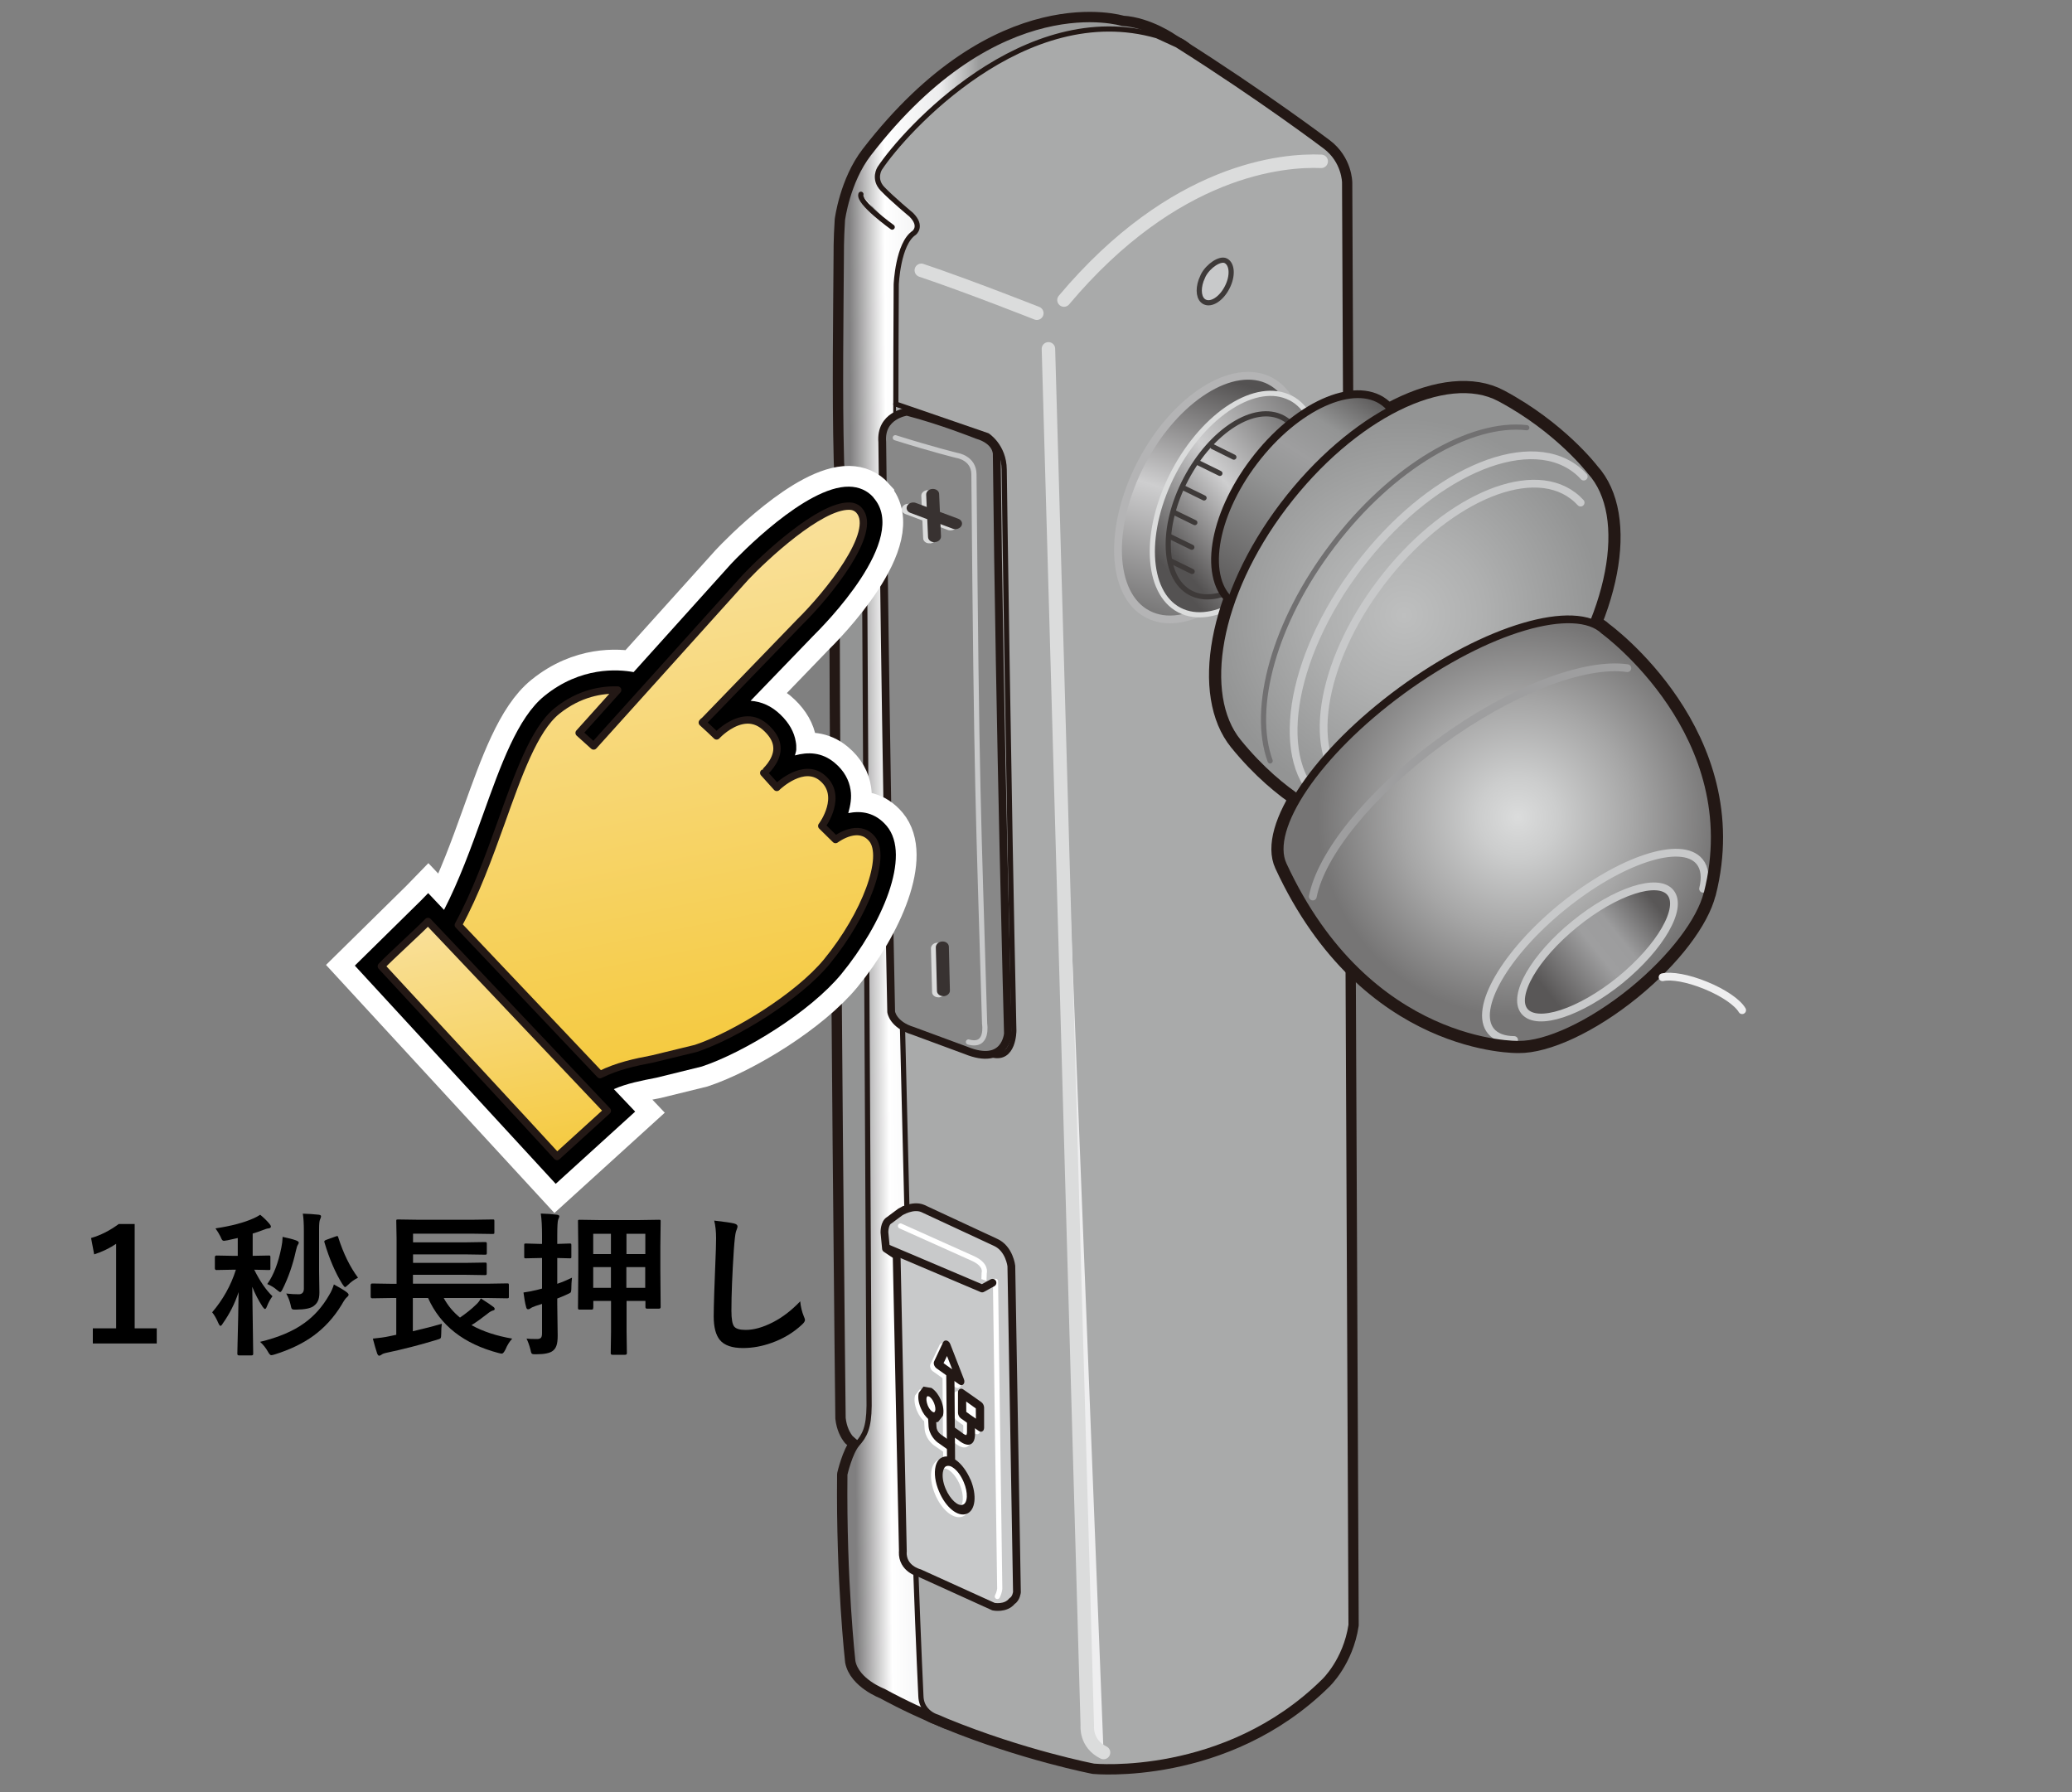 <?xml version="1.0" encoding="UTF-8"?>
<svg xmlns="http://www.w3.org/2000/svg" version="1.1" xmlns:xlink="http://www.w3.org/1999/xlink" viewBox="0 0 200 173">
  <rect x="0" y="0" width="200" height="173" fill="#808080" stroke="none"/>
  <defs>
    <clipPath id="clippath">
      <path d="M82.25,49.59c1.35,3.7,1.22,8.06,1.22,8.06l.42,78.03c-.02,2.15-.44,2.89-1.14,3.69-.71.81-1.2,2.93-1.2,2.93-.11,10.32.77,18.05.77,18.05.36,1.9,2.95,2.88,2.95,2.88,2,1.09,4.06,2.04,6.08,2.87,0,0,7.26,1.84,8.1-1.05,0,0,13.39-152.66,15.2-156.13,1.83-3.46-1.06-4.6-1.06-4.6-.16-.1-.31-.2-.47-.29,0,0-2.3-1.63-4.79-1.77,0,0-11.9-3.72-24.47,12.59-2.07,2.68-2.54,6.37-2.54,6.37-.13,1.91-.11,3.46-.11,3.46-.04,5.94-.15,13.34.01,19.54,0,0-.04,2.49,1,5.37" fill="none" stroke-width="0"/>
    </clipPath>
    <linearGradient id="_名称未設定グラデーション_41" data-name="名称未設定グラデーション 41" x1="-301.59" y1="702.83" x2="-300.38" y2="702.83" gradientTransform="translate(-8451.57 20048.9) rotate(180) scale(28.41)" gradientUnits="userSpaceOnUse">
      <stop offset="0" stop-color="#999a9a"/>
      <stop offset=".63" stop-color="#999a9a"/>
      <stop offset=".74" stop-color="#ececed"/>
      <stop offset=".9" stop-color="#fff"/>
      <stop offset="1" stop-color="#807f80"/>
    </linearGradient>
    <clipPath id="clippath-1">
      <path d="M86.12,21.92s-3.31-2.37-3.02-3.17" fill="none" stroke-width="0"/>
    </clipPath>
    <linearGradient id="_名称未設定グラデーション_41-2" data-name="名称未設定グラデーション 41" x1="-195.25" y1="796.72" x2="-194.04" y2="796.72" gradientTransform="translate(2167.61 -1990.32) rotate(-120.26) scale(3.53 -3.53)" xlink:href="#_名称未設定グラデーション_41"/>
    <clipPath id="clippath-2">
      <path d="M122.61,36.77c-3.59-1.87-9.16,1.64-12.42,7.86-3.25,6.22-2.99,12.78.6,14.65,3.6,1.88,9.16-1.63,12.43-7.85,3.25-6.22,2.98-12.78-.62-14.66" fill="none" stroke-width="0"/>
    </clipPath>
    <linearGradient id="_名称未設定グラデーション_50" data-name="名称未設定グラデーション 50" x1="-318.63" y1="669.21" x2="-317.42" y2="669.21" gradientTransform="translate(-11203.09 -10459.61) rotate(-72.55) scale(20.85)" gradientUnits="userSpaceOnUse">
      <stop offset="0" stop-color="#6d6c6c"/>
      <stop offset=".53" stop-color="#cececf"/>
      <stop offset="1" stop-color="#545252"/>
    </linearGradient>
    <clipPath id="clippath-3">
      <path d="M124.58,38.42c-3.27-1.7-8.31,1.49-11.28,7.14-2.96,5.65-2.72,11.62.54,13.32,3.28,1.71,8.33-1.49,11.3-7.14,2.96-5.65,2.72-11.62-.56-13.33" fill="none" stroke-width="0"/>
    </clipPath>
    <linearGradient id="_名称未設定グラデーション_50-2" data-name="名称未設定グラデーション 50" x1="-305.18" y1="669.21" x2="-303.97" y2="669.21" gradientTransform="translate(-11999.06 -5672.2) rotate(139.74) scale(18.23 -18.23)" xlink:href="#_名称未設定グラデーション_50"/>
    <clipPath id="clippath-4">
      <path d="M123.81,40.32c-2.7-1.41-6.87,1.23-9.33,5.9-2.46,4.67-2.25,9.6.45,11.01,2.7,1.41,6.88-1.23,9.34-5.9,2.44-4.67,2.24-9.6-.46-11.01" fill="none" stroke-width="0"/>
    </clipPath>
    <linearGradient id="_名称未設定グラデーション_50-3" data-name="名称未設定グラデーション 50" x1="-302.03" y1="663.58" x2="-300.83" y2="663.58" gradientTransform="translate(-9801.32 -4643.35) rotate(139.74) scale(15.06 -15.06)" xlink:href="#_名称未設定グラデーション_50"/>
    <clipPath id="clippath-5">
      <line x1="116.22" y1="48.06" x2="114.18" y2="47.06" fill="none" stroke-width="0"/>
    </clipPath>
    <linearGradient id="_名称未設定グラデーション_50-4" data-name="名称未設定グラデーション 50" x1="42.27" y1="45.98" x2="43.48" y2="45.98" gradientTransform="translate(117.46 .34) rotate(139.74) scale(.75 -.75)" xlink:href="#_名称未設定グラデーション_50"/>
    <clipPath id="clippath-6">
      <line x1="115.33" y1="50.44" x2="113.28" y2="49.44" fill="none" stroke-width="0"/>
    </clipPath>
    <linearGradient id="_名称未設定グラデーション_50-5" data-name="名称未設定グラデーション 50" x1="42.3" y1="47.1" x2="43.51" y2="47.1" gradientTransform="translate(116.04 1.99) rotate(139.74) scale(.75 -.75)" xlink:href="#_名称未設定グラデーション_50"/>
    <clipPath id="clippath-7">
      <line x1="115.04" y1="52.82" x2="112.99" y2="51.82" fill="none" stroke-width="0"/>
    </clipPath>
    <linearGradient id="_名称未設定グラデーション_50-6" data-name="名称未設定グラデーション 50" x1="43.18" y1="46.63" x2="44.39" y2="46.63" gradientTransform="translate(116.48 4.28) rotate(139.74) scale(.75 -.75)" xlink:href="#_名称未設定グラデーション_50"/>
    <clipPath id="clippath-8">
      <line x1="115.07" y1="55.16" x2="113.04" y2="54.16" fill="none" stroke-width="0"/>
    </clipPath>
    <linearGradient id="_名称未設定グラデーション_50-7" data-name="名称未設定グラデーション 50" x1="44.47" y1="45.36" x2="45.68" y2="45.36" gradientTransform="translate(117.87 6.86) rotate(139.74) scale(.75 -.75)" xlink:href="#_名称未設定グラデーション_50"/>
    <clipPath id="clippath-9">
      <line x1="117.75" y1="45.69" x2="115.69" y2="44.68" fill="none" stroke-width="0"/>
    </clipPath>
    <linearGradient id="_名称未設定グラデーション_50-8" data-name="名称未設定グラデーション 50" x1="42.12" y1="44.94" x2="43.33" y2="44.94" gradientTransform="translate(119.4 -1.31) rotate(139.74) scale(.75 -.75)" xlink:href="#_名称未設定グラデーション_50"/>
    <clipPath id="clippath-10">
      <line x1="119.1" y1="44.12" x2="117.06" y2="43.11" fill="none" stroke-width="0"/>
    </clipPath>
    <linearGradient id="_名称未設定グラデーション_50-9" data-name="名称未設定グラデーション 50" x1="42.6" y1="43.18" x2="43.81" y2="43.18" gradientTransform="translate(121.88 -1.98) rotate(139.74) scale(.75 -.75)" xlink:href="#_名称未設定グラデーション_50"/>
    <clipPath id="clippath-11">
      <path d="M137,41.16l-2.87-1.87c-.16-.17-.33-.32-.51-.46-2.9-2.19-8.54.36-12.58,5.7-4.05,5.33-4.97,11.44-2.07,13.64.18.13.37.25.58.35l2.41,2" fill="none" stroke-width="0"/>
    </clipPath>
    <linearGradient id="_名称未設定グラデーション_51" data-name="名称未設定グラデーション 51" x1="-325.48" y1="669.18" x2="-324.27" y2="669.18" gradientTransform="translate(-7931.26 -12777.87) rotate(-58.03) scale(20.36)" gradientUnits="userSpaceOnUse">
      <stop offset="0" stop-color="#595757"/>
      <stop offset="0" stop-color="#595757"/>
      <stop offset=".49" stop-color="#939494"/>
      <stop offset=".64" stop-color="#9e9e9f"/>
      <stop offset=".79" stop-color="#939494"/>
      <stop offset=".99" stop-color="#595757"/>
      <stop offset="1" stop-color="#595757"/>
    </linearGradient>
    <clipPath id="clippath-12">
      <path d="M119.45,71.63c-3.68-4.55-2.13-14.15,4.44-22.82,6.62-8.73,15.7-13.2,20.91-10.42,5.67,3.02,8.76,7.08,8.76,7.08,3.94,4.32,2.13,14.16-4.43,22.82-6.57,8.66-15.57,13.08-20.8,10.48,0,0-4.45-1.68-8.88-7.14" fill="none" stroke-width="0"/>
    </clipPath>
    <radialGradient id="_名称未設定グラデーション_52" data-name="名称未設定グラデーション 52" cx="-326.01" cy="662.05" fx="-326.01" fy="662.05" r="1" gradientTransform="translate(-7276.62 -11858.15) rotate(-57.96) scale(19.02 19.04) skewX(.14)" gradientUnits="userSpaceOnUse">
      <stop offset="0" stop-color="#bebfbf"/>
      <stop offset=".41" stop-color="#afb0b0"/>
      <stop offset="1" stop-color="#939494"/>
    </radialGradient>
    <clipPath id="clippath-13">
      <path d="M164.82,86.24c-.65,2.6-3.33,6.22-7.24,9.41-4.06,3.3-8.32,5.22-10.99,5.19,0,0-14.56.38-22.76-17.36-1.63-3.52,3.27-10.83,11.45-16.82,8.22-6.02,16.76-8.5,19.57-5.79,0,0,13.87,10.07,9.98,25.37" fill="none" stroke-width="0"/>
    </clipPath>
    <radialGradient id="_名称未設定グラデーション_53" data-name="名称未設定グラデーション 53" cx="-336.89" cy="666.37" fx="-336.89" fy="666.37" r="1" gradientTransform="translate(-2740.12 -13972.83) rotate(-38.32) scale(19.24 19.23) skewX(.15)" gradientUnits="userSpaceOnUse">
      <stop offset="0" stop-color="#dbdcdc"/>
      <stop offset=".2" stop-color="#cccdcd"/>
      <stop offset=".58" stop-color="#a6a6a6"/>
      <stop offset="1" stop-color="#767575"/>
    </radialGradient>
    <clipPath id="clippath-14">
      <path d="M161.24,86.15c-1.21-1.48-5.35-.13-9.24,3.04-3.89,3.16-6.06,6.94-4.85,8.42,1.22,1.48,5.36.13,9.26-3.03,3.87-3.17,6.05-6.94,4.83-8.43" fill="none" stroke-width="0"/>
    </clipPath>
    <linearGradient id="_名称未設定グラデーション_54" data-name="名称未設定グラデーション 54" x1="-339.24" y1="664.77" x2="-338.03" y2="664.77" gradientTransform="translate(-2062.67 -10902.94) rotate(-38.39) scale(15.03)" gradientUnits="userSpaceOnUse">
      <stop offset="0" stop-color="#595757"/>
      <stop offset=".12" stop-color="#595757"/>
      <stop offset=".46" stop-color="#9e9e9f"/>
      <stop offset=".6" stop-color="#9c9c9d"/>
      <stop offset=".86" stop-color="#595757"/>
      <stop offset="1" stop-color="#595757"/>
    </linearGradient>
    <linearGradient id="_新規グラデーションスウォッチ_2" data-name="新規グラデーションスウォッチ 2" x1="20.52" y1="68.96" x2="45.22" y2="68.96" gradientTransform="translate(108.8 54.36) rotate(78.57)" gradientUnits="userSpaceOnUse">
      <stop offset="0" stop-color="#f9e09a"/>
      <stop offset="1" stop-color="#f5ca40"/>
    </linearGradient>
    <linearGradient id="_新規グラデーションスウォッチ_2-2" data-name="新規グラデーションスウォッチ 2" x1="-10.79" y1="47.19" x2="38.29" y2="47.19" xlink:href="#_新規グラデーションスウォッチ_2"/>
  </defs>
  <g id="_レイヤー_1" data-name="レイヤー 1">
    <g>
      <path d="M130.4,156.84l-.62-139.22s-.01-2.08-1.87-3.48c0,0-6.17-4.67-14.3-9.8l-1.94-.89c-12.75-3.67-24.38,9.2-26.77,12.81,0,0-.64,1,.27,1.96.97,1.01,2.77,2.5,2.77,2.5,1.12,1.12.28,1.76.28,1.76-1.56,1.04-1.72,4.97-1.72,4.97-.01,4.24-.04,8.16-.04,12.21l.53,59.58c.71,39.6,1.89,64.46,1.89,64.46.02,1.09.73,1.63,1.19,1.87.23.11.4.16.4.16l.9.39c7.45,3.05,14.2,4.35,14.2,4.35,0,0,12.66,1.22,22.21-8.2,0,0,2.1-1.97,2.62-5.43Z" fill="none" stroke="#231815" stroke-linecap="round" stroke-linejoin="round" stroke-width="1.5"/>
      <path d="M86.35,141.28c-2.1-.49-4.23-2.5-4.23-2.5-.3-.37-.64-.99-.74-1.91,0,0-.5-42.49-.6-85.34,0,0,.54-4.04,3.24-4.26l2.33-.12v94.14" fill="#636262" stroke-width="0"/>
      <path d="M86.35,141.28c-2.1-.49-4.23-2.5-4.23-2.5-.3-.37-.64-.99-.74-1.91,0,0-.5-42.49-.6-85.34,0,0,.54-4.04,3.24-4.26l2.33-.12v94.14Z" fill="none" stroke="#231815" stroke-linecap="round" stroke-linejoin="round" stroke-width="1.5"/>
      <path d="M82.25,49.59c1.35,3.7,1.22,8.06,1.22,8.06l.42,78.03c-.02,2.15-.44,2.89-1.14,3.69-.71.81-1.2,2.93-1.2,2.93-.11,10.32.77,18.05.77,18.05.36,1.9,2.95,2.88,2.95,2.88,2,1.09,4.06,2.04,6.08,2.87,0,0,7.26,1.84,8.1-1.05,0,0,13.39-152.66,15.2-156.13,1.83-3.46-1.06-4.6-1.06-4.6-.16-.1-.31-.2-.47-.29,0,0-2.3-1.63-4.79-1.77,0,0-11.9-3.72-24.47,12.59-2.07,2.68-2.54,6.37-2.54,6.37-.13,1.91-.11,3.46-.11,3.46-.04,5.94-.15,13.34.01,19.54,0,0-.04,2.49,1,5.37" fill="#636262" stroke-width="0"/>
      <path d="M82.25,49.59c1.35,3.7,1.22,8.06,1.22,8.06l.42,78.03c-.02,2.15-.44,2.89-1.14,3.69-.71.81-1.2,2.93-1.2,2.93-.11,10.32.77,18.05.77,18.05.36,1.9,2.95,2.88,2.95,2.88,2,1.09,4.06,2.04,6.08,2.87,0,0,7.26,1.84,8.1-1.05,0,0,13.39-152.66,15.2-156.13,1.83-3.46-1.06-4.6-1.06-4.6-.16-.1-.31-.2-.47-.29,0,0-2.3-1.63-4.79-1.77,0,0-11.9-3.72-24.47,12.59-2.07,2.68-2.54,6.37-2.54,6.37-.13,1.91-.11,3.46-.11,3.46-.04,5.94-.15,13.34.01,19.54,0,0-.04,2.49,1,5.37Z" fill="none" stroke="#231815" stroke-linecap="round" stroke-linejoin="round" stroke-width="1.5"/>
      <path d="M86.35,141.28c-2.1-.49-4.23-2.5-4.23-2.5-.3-.37-.64-.99-.74-1.91,0,0-.5-42.49-.6-85.34,0,0,.54-4.04,3.24-4.26l2.33-.12v94.14" fill="#939494" stroke-width="0"/>
      <path d="M86.35,141.28c-2.1-.49-4.23-2.5-4.23-2.5-.3-.37-.64-.99-.74-1.91,0,0-.5-42.49-.6-85.34,0,0,.54-4.04,3.24-4.26l2.33-.12v94.14Z" fill="none" stroke="#231815" stroke-linecap="round" stroke-linejoin="round" stroke-width=".5"/>
      <g clip-path="url(#clippath)">
        <rect x="80.71" y="-1.53" width="36.18" height="169.57" transform="translate(-.37 .45) rotate(-.26)" fill="url(#_名称未設定グラデーション_41)" stroke-width="0"/>
      </g>
      <path d="M82.25,49.59c1.35,3.7,1.22,8.06,1.22,8.06l.42,78.03c-.02,2.15-.44,2.89-1.14,3.69-.71.81-1.2,2.93-1.2,2.93-.11,10.32.77,18.05.77,18.05.36,1.9,2.95,2.88,2.95,2.88,2,1.09,4.06,2.04,6.08,2.87,0,0,7.26,1.84,8.1-1.05,0,0,13.39-152.66,15.2-156.13,1.83-3.46-1.06-4.6-1.06-4.6-.16-.1-.31-.2-.47-.29,0,0-2.3-1.63-4.79-1.77,0,0-11.9-3.72-24.47,12.59-2.07,2.68-2.54,6.37-2.54,6.37-.13,1.91-.11,3.46-.11,3.46-.04,5.94-.15,13.34.01,19.54,0,0-.04,2.49,1,5.37Z" fill="none" stroke="#231815" stroke-linecap="round" stroke-linejoin="round" stroke-width=".5"/>
      <g clip-path="url(#clippath-1)">
        <polygon points="83.65 23.36 81.42 19.56 85.28 17.31 87.5 21.12 83.65 23.36" fill="url(#_名称未設定グラデーション_41-2)" stroke-width="0"/>
      </g>
      <path d="M86.12,21.92s-3.31-2.37-3.02-3.17" fill="none" stroke="#231815" stroke-linecap="round" stroke-linejoin="round" stroke-width=".5"/>
      <path d="M86.94,92.04l-.47-52.38c0-4.05.02-7.97.04-12.21,0,0,.16-3.93,1.72-4.97,0,0,.85-.64-.28-1.76,0,0-1.8-1.49-2.77-2.5-.91-.96-.27-1.96-.27-1.96,2.38-3.61,14.02-16.48,26.77-12.81l1.94.89c8.13,5.13,14.3,9.8,14.3,9.8,1.86,1.4,1.87,3.48,1.87,3.48l.62,139.22c-.52,3.46-2.62,5.43-2.62,5.43-9.54,9.42-22.21,8.2-22.21,8.2,0,0-6.75-1.3-14.2-4.35l-.9-.39s-.17-.04-.4-.16c-.46-.24-1.16-.78-1.19-1.87,0,0-.22-4.45-.51-12.57l-1.44-59.09" fill="#a9aaaa" stroke-width="0"/>
      <path d="M86.94,92.04l-.47-52.38c0-4.05.02-7.97.04-12.21,0,0,.16-3.93,1.72-4.97,0,0,.85-.64-.28-1.76,0,0-1.8-1.49-2.77-2.5-.91-.96-.27-1.96-.27-1.96,2.38-3.61,14.02-16.48,26.77-12.81l1.94.89c8.13,5.13,14.3,9.8,14.3,9.8,1.86,1.4,1.87,3.48,1.87,3.48l.62,139.22c-.52,3.46-2.62,5.43-2.62,5.43-9.54,9.42-22.21,8.2-22.21,8.2,0,0-6.75-1.3-14.2-4.35l-.9-.39s-.17-.04-.4-.16c-.46-.24-1.16-.78-1.19-1.87,0,0-.22-4.45-.51-12.57l-1.44-59.09Z" fill="none" stroke="#231815" stroke-linecap="round" stroke-linejoin="round" stroke-width=".5"/>
      <path d="M118.32,25.17c-.54-.28-1.68.47-2.17,1.4-.07.16-.15.33-.21.49-.33.93-.21,1.81.34,2.08.64.32,1.61-.3,2.17-1.4.57-1.1.5-2.25-.13-2.57" fill="#c8c9ca" stroke-width="0"/>
      <path d="M118.32,25.17c-.54-.28-1.68.47-2.17,1.4-.07.16-.15.33-.21.49-.33.93-.21,1.81.34,2.08.64.32,1.61-.3,2.17-1.4.57-1.1.5-2.25-.13-2.57Z" fill="none" stroke="#3e3a39" stroke-linecap="round" stroke-linejoin="round" stroke-width=".5"/>
      <path d="M127.53,15.57c-3.7-.15-14.18.72-24.83,13.39" fill="none" stroke="#dbdcdc" stroke-linecap="round" stroke-linejoin="round" stroke-width="1.3"/>
      <path d="M101.2,33.67l3.75,132.88s-.19,1.74,1.57,2.6" fill="#eeeeef" stroke-width="0"/>
      <path d="M101.2,33.67l3.75,132.88s-.19,1.74,1.57,2.6" fill="none" stroke="#dbdcdc" stroke-linecap="round" stroke-linejoin="round" stroke-width="1.3"/>
      <path d="M100.08,30.23s-6.62-2.62-11.15-4.14" fill="#eeeeef" stroke-width="0"/>
      <path d="M100.08,30.23s-6.62-2.62-11.15-4.14" fill="none" stroke="#dbdcdc" stroke-linecap="round" stroke-linejoin="round" stroke-width="1.3"/>
      <g clip-path="url(#clippath-2)">
        <polygon points="124.72 66.74 134.01 37.26 108.69 29.32 99.4 58.8 124.72 66.74" fill="url(#_名称未設定グラデーション_50)" stroke-width="0"/>
      </g>
      <path d="M122.61,36.77c-3.59-1.87-9.16,1.64-12.42,7.86-3.25,6.22-2.99,12.78.6,14.65,3.6,1.88,9.16-1.63,12.43-7.85,3.25-6.22,2.98-12.78-.62-14.66Z" fill="none" stroke="#b4b4b5" stroke-linecap="round" stroke-linejoin="round" stroke-width=".75"/>
      <g clip-path="url(#clippath-3)">
        <polygon points="139.91 50.63 117.75 69.34 98.53 46.69 120.68 27.98 139.91 50.63" fill="url(#_名称未設定グラデーション_50-2)" stroke-width="0"/>
      </g>
      <path d="M124.58,38.42c-3.27-1.7-8.31,1.49-11.28,7.14-2.96,5.65-2.72,11.62.54,13.32,3.28,1.71,8.33-1.49,11.3-7.14,2.96-5.65,2.72-11.62-.56-13.33Z" fill="none" stroke="#dbdcdc" stroke-linecap="round" stroke-linejoin="round" stroke-width=".5"/>
      <g clip-path="url(#clippath-4)">
        <polygon points="136.46 50.4 118.16 65.86 102.28 47.15 120.58 31.69 136.46 50.4" fill="url(#_名称未設定グラデーション_50-3)" stroke-width="0"/>
      </g>
      <path d="M123.81,40.32c-2.7-1.41-6.87,1.23-9.33,5.9-2.46,4.67-2.25,9.6.45,11.01,2.7,1.41,6.88-1.23,9.34-5.9,2.44-4.67,2.24-9.6-.46-11.01Z" fill="none" stroke="#3e3a39" stroke-linecap="round" stroke-linejoin="round" stroke-width=".5"/>
      <g clip-path="url(#clippath-5)">
        <polygon points="116.72 47.64 115.03 49.07 113.68 47.48 115.37 46.05 116.72 47.64" fill="url(#_名称未設定グラデーション_50-4)" stroke-width="0"/>
      </g>
      <line x1="116.22" y1="48.06" x2="114.18" y2="47.06" fill="none" stroke="#3e3a39" stroke-linecap="round" stroke-linejoin="round" stroke-width=".5"/>
      <g clip-path="url(#clippath-6)">
        <polygon points="115.82 50.02 114.14 51.44 112.79 49.85 114.48 48.43 115.82 50.02" fill="url(#_名称未設定グラデーション_50-5)" stroke-width="0"/>
      </g>
      <line x1="115.33" y1="50.44" x2="113.28" y2="49.44" fill="none" stroke="#3e3a39" stroke-linecap="round" stroke-linejoin="round" stroke-width=".5"/>
      <g clip-path="url(#clippath-7)">
        <polygon points="115.53 52.4 113.85 53.83 112.5 52.24 114.18 50.81 115.53 52.4" fill="url(#_名称未設定グラデーション_50-6)" stroke-width="0"/>
      </g>
      <line x1="115.04" y1="52.82" x2="112.99" y2="51.82" fill="none" stroke="#3e3a39" stroke-linecap="round" stroke-linejoin="round" stroke-width=".5"/>
      <g clip-path="url(#clippath-8)">
        <polygon points="115.57 54.74 113.89 56.16 112.55 54.58 114.23 53.16 115.57 54.74" fill="url(#_名称未設定グラデーション_50-7)" stroke-width="0"/>
      </g>
      <line x1="115.07" y1="55.16" x2="113.04" y2="54.16" fill="none" stroke="#3e3a39" stroke-linecap="round" stroke-linejoin="round" stroke-width=".5"/>
      <g clip-path="url(#clippath-9)">
        <polygon points="118.25 45.27 116.55 46.7 115.19 45.11 116.89 43.67 118.25 45.27" fill="url(#_名称未設定グラデーション_50-8)" stroke-width="0"/>
      </g>
      <line x1="117.75" y1="45.69" x2="115.69" y2="44.68" fill="none" stroke="#3e3a39" stroke-linecap="round" stroke-linejoin="round" stroke-width=".5"/>
      <g clip-path="url(#clippath-10)">
        <polygon points="119.6 43.7 117.91 45.13 116.56 43.53 118.25 42.11 119.6 43.7" fill="url(#_名称未設定グラデーション_50-9)" stroke-width="0"/>
      </g>
      <line x1="119.1" y1="44.12" x2="117.06" y2="43.11" fill="none" stroke="#3e3a39" stroke-linecap="round" stroke-linejoin="round" stroke-width=".5"/>
      <path d="M119.45,71.63c-3.68-4.55-2.13-14.15,4.44-22.82,6.62-8.73,15.7-13.2,20.91-10.42,5.67,3.02,8.76,7.08,8.76,7.08,3.94,4.32,2.13,14.16-4.43,22.82-6.57,8.66-15.57,13.08-20.8,10.48,0,0-4.45-1.68-8.88-7.14Z" fill="none" stroke="#231815" stroke-linecap="round" stroke-linejoin="round" stroke-width="1.6"/>
      <path d="M164.82,86.24c-.65,2.6-3.33,6.22-7.24,9.41-4.06,3.3-8.32,5.22-10.99,5.19,0,0-14.56.38-22.76-17.36-1.63-3.52,3.27-10.83,11.45-16.82,8.22-6.02,16.76-8.5,19.57-5.79,0,0,13.87,10.07,9.98,25.37Z" fill="none" stroke="#231815" stroke-linecap="round" stroke-linejoin="round" stroke-width="1.6"/>
      <g clip-path="url(#clippath-11)">
        <polygon points="131.14 69.88 147.75 43.33 121.94 27.26 105.33 53.82 131.14 69.88" fill="url(#_名称未設定グラデーション_51)" stroke-width="0"/>
      </g>
      <path d="M137,41.16l-2.87-1.87c-.16-.17-.33-.32-.51-.46-2.9-2.19-8.54.36-12.58,5.7-4.05,5.33-4.97,11.44-2.07,13.64.18.13.37.25.58.35l2.41,2" fill="none" stroke="#231815" stroke-linecap="round" stroke-linejoin="round" stroke-width=".75"/>
      <g clip-path="url(#clippath-12)">
        <polygon points="145.81 100.06 178.11 48.44 127.47 16.92 95.17 68.55 145.81 100.06" fill="url(#_名称未設定グラデーション_52)" stroke-width="0"/>
      </g>
      <path d="M119.45,71.63c-3.68-4.55-2.13-14.15,4.44-22.82,6.62-8.73,15.7-13.2,20.91-10.42,5.67,3.02,8.76,7.08,8.76,7.08,3.94,4.32,2.13,14.16-4.43,22.82-6.57,8.66-15.57,13.08-20.8,10.48,0,0-4.45-1.68-8.88-7.14Z" fill="none" stroke="#231815" stroke-linecap="round" stroke-linejoin="round" stroke-width=".5"/>
      <path d="M128.65,77.99c-.34-.17-.65-.36-.96-.6-4.84-3.65-3.31-13.8,3.42-22.67,6.72-8.88,16.09-13.11,20.94-9.47.3.22.58.48.82.75" fill="none" stroke="#c8c9ca" stroke-linecap="round" stroke-linejoin="round" stroke-width=".75"/>
      <path d="M131.12,76.81c-.3-.15-.58-.32-.86-.53-4.28-3.23-2.93-12.21,3.04-20.06,5.95-7.85,14.25-11.61,18.53-8.38.27.2.51.42.74.67" fill="none" stroke="#c8c9ca" stroke-linecap="round" stroke-linejoin="round" stroke-width=".75"/>
      <path d="M122.6,73.44c-1.85-5.07.36-13.34,6-20.77,5.76-7.62,13.35-12.01,18.77-11.39" fill="none" stroke="#717071" stroke-linecap="round" stroke-linejoin="round" stroke-width=".5"/>
      <path d="M119.45,71.63c-3.68-4.55-2.13-14.15,4.44-22.82,6.62-8.73,15.7-13.2,20.91-10.42,5.67,3.02,8.76,7.08,8.76,7.08,3.94,4.32,2.13,14.16-4.43,22.82-6.57,8.66-15.57,13.08-20.8,10.48,0,0-4.45-1.68-8.88-7.14Z" fill="none" stroke="#231815" stroke-linecap="round" stroke-linejoin="round" stroke-width=".75"/>
      <g clip-path="url(#clippath-13)">
        <polygon points="140.13 123.82 189.73 84.62 150.77 35.58 101.17 74.78 140.13 123.82" fill="url(#_名称未設定グラデーション_53)" stroke-width="0"/>
      </g>
      <path d="M164.82,86.24c-.65,2.6-3.33,6.22-7.24,9.41-4.06,3.3-8.32,5.22-10.99,5.19,0,0-14.56.38-22.76-17.36-1.63-3.52,3.27-10.83,11.45-16.82,8.22-6.02,16.76-8.5,19.57-5.79,0,0,13.87,10.07,9.98,25.37Z" fill="none" stroke="#231815" stroke-linecap="round" stroke-linejoin="round" stroke-width=".5"/>
      <path d="M126.72,86.53c.79-4.05,5.42-9.91,12.24-14.9,6.92-5.06,14.03-7.73,18.12-7.14" fill="none" stroke="#9e9e9f" stroke-linecap="round" stroke-linejoin="round" stroke-width=".75"/>
      <path d="M164.39,85.78c.27-1.08.17-2-.34-2.62-1.74-2.12-7.64-.18-13.21,4.34-5.56,4.52-8.66,9.9-6.93,12.02.47.57,1.25.85,2.24.86" fill="none" stroke="#c8c9ca" stroke-linecap="round" stroke-linejoin="round" stroke-width=".75"/>
      <g clip-path="url(#clippath-14)">
        <polygon points="152.31 107.12 169.5 93.53 156.09 76.65 138.9 90.23 152.31 107.12" fill="url(#_名称未設定グラデーション_54)" stroke-width="0"/>
      </g>
      <path d="M161.24,86.15c-1.21-1.48-5.35-.13-9.24,3.04-3.89,3.16-6.06,6.94-4.85,8.42,1.22,1.48,5.36.13,9.26-3.03,3.87-3.17,6.05-6.94,4.83-8.43Z" fill="none" stroke="#c8c9ca" stroke-linecap="round" stroke-linejoin="round" stroke-width=".75"/>
      <path d="M164.82,86.24c-.65,2.6-3.33,6.22-7.24,9.41-4.06,3.3-8.32,5.22-10.99,5.19,0,0-14.56.38-22.76-17.36-1.63-3.52,3.27-10.83,11.45-16.82,8.22-6.02,16.76-8.5,19.57-5.79,0,0,13.87,10.07,9.98,25.37Z" fill="none" stroke="#231815" stroke-linecap="round" stroke-linejoin="round" stroke-width=".75"/>
      <path d="M168.16,97.5c-.44-.75-1.79-1.69-3.54-2.4-1.69-.69-3.28-.97-4.14-.78" fill="none" stroke="#eeeeef" stroke-linecap="round" stroke-linejoin="round" stroke-width=".75"/>
      <path d="M86.47,39l8.83,3.04s1.6,1,1.63,3.27c0,0,.4,30.13.93,54.18,0,0,0,2.9-2.12,2.32l-7.11-2.59" fill="#a9aaaa" stroke-width="0"/>
      <path d="M86.47,39l8.83,3.04s1.6,1,1.63,3.27c0,0,.4,30.13.93,54.18,0,0,0,2.9-2.12,2.32l-7.11-2.59" fill="none" stroke="#231815" stroke-linecap="round" stroke-linejoin="round" stroke-width=".5"/>
      <path d="M88.12,99.49l5.09,1.88c3.87,1.59,4.08-1.62,4.08-1.62,0,0-.79-29.01-1.08-55.9,0,0,.08-1.29-1.9-1.87,0,0-3.41-1.37-6.77-2.24,0,0-2.6.33-2.38,2.93,0,0,.34,30.42.86,54.99,0,0,.15,1.24,2.1,1.83" fill="#888" stroke-width="0"/>
      <path d="M88.12,99.49l5.09,1.88c3.87,1.59,4.08-1.62,4.08-1.62,0,0-.79-29.01-1.08-55.9,0,0,.08-1.29-1.9-1.87,0,0-3.41-1.37-6.77-2.24,0,0-2.6.33-2.38,2.93,0,0,.34,30.42.86,54.99,0,0,.15,1.24,2.1,1.83Z" fill="none" stroke="#231815" stroke-linecap="round" stroke-linejoin="round" stroke-width=".75"/>
      <path d="M86.42,42.25c3.58,1.13,5.96,1.71,5.96,1.71,0,0,1.61.23,1.63,1.81.27,31.47.4,31.47,1.03,53.05,0,0,.38,2.3-1.56,1.75" fill="#888" stroke-width="0"/>
      <path d="M86.42,42.25c3.58,1.13,5.96,1.71,5.96,1.71,0,0,1.61.23,1.63,1.81.27,31.47.4,31.47,1.03,53.05,0,0,.38,2.3-1.56,1.75" fill="none" stroke="#c8c9ca" stroke-linecap="round" stroke-linejoin="round" stroke-width=".5"/>
      <path d="M89.76,52.44c-.35.03-.64-.19-.65-.48l-.18-4.1c-.02-.28.25-.53.59-.55.35-.02.64.2.65.49l.19,4.1c.01.29-.27.54-.6.55" fill="#dbdcdc" stroke-width="0"/>
      <path d="M91.49,51.15l-4.09-1.53c-.31-.12-.46-.42-.3-.69.15-.26.52-.38.83-.26l4.1,1.53c.31.12.45.42.3.68-.15.27-.53.38-.85.27" fill="#dbdcdc" stroke-width="0"/>
      <path d="M90.23,52.33c-.34.02-.64-.2-.65-.49l-.18-4.1c-.01-.28.25-.53.6-.55.34-.02.64.19.65.48l.18,4.1c.01.28-.25.54-.6.55" fill="#383231" stroke-width="0"/>
      <path d="M91.97,51.03l-4.1-1.53c-.31-.12-.45-.42-.3-.69.16-.27.52-.38.83-.27l4.1,1.53c.31.12.45.42.3.69-.15.26-.52.38-.83.27" fill="#383231" stroke-width="0"/>
      <path d="M90.6,96.26c-.34.01-.63-.21-.63-.5l-.11-4.23c0-.28.27-.53.6-.54.35-.01.64.21.65.5l.1,4.23c.01.28-.27.53-.62.55" fill="#dbdcdc" stroke-width="0"/>
      <path d="M91.07,96.14c-.34.02-.63-.21-.63-.49l-.11-4.23c0-.29.28-.53.62-.55.35-.02.63.21.64.5l.1,4.23c.01.29-.27.54-.62.55" fill="#383231" stroke-width="0"/>
      <path d="M87.35,123.68l-.19-6.13s-.01-.43.15-.79" fill="#fff" stroke-width="0"/>
      <path d="M87.35,123.68l-.19-6.13s-.01-.43.15-.79" fill="none" stroke="#231815" stroke-linecap="round" stroke-linejoin="round" stroke-width=".75"/>
      <path d="M87.15,149.77l-.6-28.57-1.03-.69-.15-1.56s-.02-.92.47-1.18l1.06-.79s1.2-.75,2.17-.34l7.03,3.27c1.33.6,1.52,2.28,1.52,2.28l.54,31.48s-.06.62-.48.87c-.62.77-1.78.53-1.78.53l-7.16-3.25s-1.66-.39-1.6-2.04" fill="#c8c9ca" stroke-width="0"/>
      <path d="M87.15,149.77l-.6-28.57-1.03-.69-.15-1.56s-.02-.92.47-1.18l1.06-.79s1.2-.75,2.17-.34l7.03,3.27c1.33.6,1.52,2.28,1.52,2.28l.54,31.48s-.06.62-.48.87c-.62.77-1.78.53-1.78.53l-7.16-3.25s-1.66-.39-1.6-2.04Z" fill="none" stroke="#231815" stroke-linecap="round" stroke-linejoin="round" stroke-width=".75"/>
      <path d="M96.09,123.67l.41,29.68s-.04.38-.23.74" fill="#c8c9ca" stroke-width="0"/>
      <path d="M96.09,123.67l.41,29.68s-.04.38-.23.74" fill="none" stroke="#fff" stroke-linecap="round" stroke-linejoin="round" stroke-width=".5"/>
      <path d="M86.92,118.33l7,3.14c1.34.61,1.08,1.38,1.08,1.38l-.04,1.1" fill="#c8c9ca" stroke-width="0"/>
      <path d="M86.92,118.33l7,3.14c1.34.61,1.08,1.38,1.08,1.38l-.04,1.1" fill="none" stroke="#fff" stroke-linecap="round" stroke-linejoin="round" stroke-width=".5"/>
      <polyline points="85.73 120.51 94.8 124.36 95.8 123.81" fill="#c8c9ca" stroke-width="0"/>
      <polyline points="85.73 120.51 94.8 124.36 95.8 123.81" fill="none" stroke="#231815" stroke-linecap="round" stroke-linejoin="round" stroke-width=".75"/>
      <path d="M93.29,143.05c-.34-.82-.85-1.49-1.39-1.88-.04-.03-.08-.06-.13-.08-.41-.26-.81-.33-1.15-.2-.33.12-.57.44-.68.89-.17.67-.05,1.55.31,2.43.64,1.54,1.81,2.49,2.67,2.16.85-.33,1-1.77.36-3.31M90.99,141.76c.19-.08.44.02.58.12.4.25.81.79,1.08,1.42.42,1.02.37,2.02-.1,2.2-.46.18-1.22-.52-1.66-1.54-.27-.63-.35-1.28-.24-1.73.04-.17.13-.4.34-.47ZM93.29,143.05" fill="#fff" stroke-width="0"/>
      <path d="M91.44,141.46c-.22-.06-.39-.32-.4-.57l-.07-8.74c-.01-.25.16-.41.39-.35.21.06.38.32.39.57l.08,8.75c0,.25-.17.41-.39.35" fill="#fff" stroke-width="0"/>
      <path d="M91.1,140.16l-.82-.57c-.33-.19-1.03-.84-1.04-1.83l-.1-1.57c-.01-.25.16-.43.38-.38.21.05.4.29.4.56l.1,1.58c.01.52.44.79.48.81l.86.61c.21.15.31.43.24.66-.07.22-.29.28-.5.13" fill="#fff" stroke-width="0"/>
      <path d="M93.32,139.65c-.47.23-1.11-.34-1.19-.4l-.76-.53c-.22-.14-.31-.44-.24-.66.07-.22.29-.28.5-.13l.82.57c.18.17.4.28.46.25.02,0,.07-.1.07-.4v-2c-.02-.25.16-.41.36-.35.22.06.4.32.4.58v1.97c.02.6-.12.96-.42,1.1" fill="#fff" stroke-width="0"/>
      <polyline points="92.51 136.75 92.49 134.76 94.21 135.98 94.22 137.96 92.51 136.75" fill="#fff" stroke-width="0"/>
      <path d="M94.61,138.06v-1.98c-.01-.19-.12-.4-.28-.51l-1.72-1.22c-.12-.08-.24-.1-.35-.04-.11.05-.17.18-.16.33v1.98c.01.2.12.39.27.51l1.72,1.22c.12.08.25.1.35.05.11-.06.17-.18.17-.34M92.89,136.53v-1c.4.29.69.5.93.67v1c-.39-.28-.69-.49-.93-.66Z" fill="#fff" stroke-width="0"/>
      <path d="M90.12,135.55c-.29-.69-.81-1.13-1.16-1-.36.14-.41.8-.13,1.48.29.68.82,1.13,1.16.99.36-.13.42-.79.13-1.47" fill="#fff" stroke-width="0"/>
      <path d="M90.66,136.89c.1-.41.04-.95-.19-1.47-.21-.49-.52-.9-.86-1.15-.02-.01-.05-.03-.08-.05,0,0-.74-.12-.75-.12l-.45.58c-.12.41-.04.95.18,1.49.4.94,1.14,1.52,1.68,1.32l.47-.59M89.06,135.15s.08-.14.08-.14l.18.05c.13.07.31.28.46.62h0c.15.34.15.61.11.75l-.08.15c-.12.04-.44-.2-.64-.67-.13-.33-.15-.61-.11-.75ZM90.46,135.42h0s0,0,0,0Z" fill="#fff" stroke-width="0"/>
      <polyline points="92.34 133.48 90.16 131.94 91.03 130.11 92.34 133.48" fill="#fff" stroke-width="0"/>
      <path d="M92.68,133.37l-1.29-3.36c-.07-.17-.22-.31-.36-.35-.15-.04-.28.02-.34.15l-.87,1.84c-.05.09-.06.24-.01.37.04.14.13.26.23.33l2.17,1.54c.16.11.33.1.44,0,.1-.11.12-.31.05-.5M90.7,131.84c.11-.25.17-.37.33-.71.19.51.27.7.5,1.29-.4-.3-.57-.41-.82-.58Z" fill="#fff" stroke-width="0"/>
      <path d="M93.67,142.8c-.35-.81-.86-1.5-1.4-1.88-.04-.03-.08-.05-.13-.08-.41-.27-.8-.33-1.14-.2-.34.12-.58.42-.69.88-.16.66-.05,1.55.33,2.43.64,1.54,1.81,2.49,2.66,2.16.86-.32,1.02-1.78.38-3.31M91.36,141.51c.21-.08.44.01.58.11.41.25.81.78,1.08,1.42.44,1.02.39,2.03-.08,2.19-.47.19-1.23-.52-1.66-1.53-.27-.63-.36-1.29-.24-1.74.04-.17.12-.39.33-.46ZM93.67,142.8" fill="#231815" stroke-width="0"/>
      <path d="M91.8,141.21c-.21-.06-.39-.32-.39-.58l-.08-8.74c0-.27.18-.41.39-.35.22.06.39.31.4.56l.07,8.75c0,.25-.17.41-.39.35" fill="#231815" stroke-width="0"/>
      <path d="M91.47,139.9l-.82-.58c-.31-.18-1.02-.83-1.03-1.83l-.1-1.56c-.01-.26.15-.44.38-.38.21.04.39.28.41.54l.08,1.58c.01.52.44.78.48.82l.86.61c.19.14.3.44.24.65-.07.23-.3.28-.51.14" fill="#231815" stroke-width="0"/>
      <path d="M93.69,139.39c-.48.22-1.11-.34-1.19-.4l-.76-.53c-.21-.15-.31-.44-.25-.66.07-.22.3-.27.51-.13l.81.58c.19.16.4.28.46.25.02-.01.08-.1.07-.41v-1.99c-.01-.25.16-.42.37-.36.22.07.4.33.4.58v1.97c.02.59-.12.97-.42,1.1" fill="#231815" stroke-width="0"/>
      <polyline points="92.88 136.49 92.86 134.5 94.59 135.72 94.6 137.69 92.88 136.49" fill="#fff" stroke-width="0"/>
      <path d="M94.99,137.81v-1.97c-.01-.2-.12-.41-.28-.52l-1.72-1.21c-.12-.09-.25-.1-.35-.04-.11.06-.17.18-.17.33v1.99c.02.2.12.39.28.51l1.72,1.21c.12.08.24.11.35.04.11-.05.16-.18.17-.33M93.27,136.27c0-.28-.01-.56-.01-1,.4.28.69.49.93.67,0,.27,0,.54.01.99-.4-.27-.7-.49-.93-.66Z" fill="#231815" stroke-width="0"/>
      <path d="M90.49,135.29c-.28-.68-.8-1.13-1.16-.99-.35.13-.4.79-.12,1.47.29.69.81,1.14,1.17,1,.35-.14.4-.8.11-1.48" fill="#fff" stroke-width="0"/>
      <path d="M91.02,136.63c.1-.41.04-.94-.19-1.48-.21-.49-.51-.9-.85-1.14-.02-.02-.06-.04-.08-.05,0,0-.75-.12-.76-.13l-.45.6c-.11.4-.04.94.19,1.48.39.95,1.12,1.53,1.68,1.32l.46-.59M89.43,134.89s.08-.14.1-.14l.16.04c.13.08.33.28.47.63h0c.13.33.15.6.11.75l-.08.14c-.13.04-.44-.19-.64-.66-.13-.34-.15-.61-.11-.76ZM90.82,135.16h0s0,0,0,0Z" fill="#231815" stroke-width="0"/>
      <polyline points="92.7 133.22 90.53 131.68 91.39 129.86 92.7 133.22" fill="#fff" stroke-width="0"/>
      <path d="M93.04,133.11l-1.31-3.37c-.06-.17-.19-.31-.34-.35-.15-.04-.28.02-.35.15l-.86,1.83c-.06.1-.06.24-.02.37.05.13.13.25.24.33l2.17,1.54c.16.11.33.1.42,0,.11-.11.13-.31.05-.5M91.07,131.58c.12-.25.18-.36.34-.7.19.5.27.7.5,1.28-.41-.28-.58-.41-.83-.59Z" fill="#231815" stroke-width="0"/>
    </g>
  </g>
  <g id="_キャプション" data-name="キャプション">
    <g>
      <path d="M84.31,48.01c-.59-.67-1.41-1.03-2.36-1.04-4.17-.06-10.66,6.68-11.38,7.45l-9.41,10.45c-1.51-.28-5.11-.54-8.61,2.3-2.59,2.09-4.22,6.69-5.96,11.54-1.12,3.12-2.28,6.3-3.73,9.11l-1.53-1.62-.69.71-6.39,6.29,19.39,21.06,7.67-6.97-2.06-2.17c1.26-.55,2.61-.81,4.1-1.1l4.39-1.08c4.09-1.36,10.47-5.28,13.48-8.94,3.91-4.77,6.78-11.4,4.37-14.28-1.11-1.32-2.48-1.49-3.71-1.24.2-.73.35-1.48.22-2.25-.14-.92-.61-1.84-1.54-2.61-1.24-1.04-2.59-1.05-3.83-.71.04-.19.12-.36.13-.56.01-.26,0-.52-.05-.77-.15-.93-.65-1.81-1.47-2.6-.87-.84-1.84-1.27-2.89-1.34l6.05-6.27c.94-.93,9.36-9.36,5.81-13.34Z" fill="#fff" stroke="#fff" stroke-width="4"/>
      <path d="M84.31,48.01c-.59-.67-1.41-1.03-2.36-1.04-4.17-.06-10.66,6.68-11.38,7.45l-9.41,10.45c-1.51-.28-5.11-.54-8.61,2.3-2.59,2.09-4.22,6.69-5.96,11.54-1.12,3.12-2.28,6.3-3.73,9.11l-1.53-1.62-.69.71-6.39,6.29,19.39,21.06,7.67-6.97-2.06-2.17c1.26-.55,2.61-.81,4.1-1.1l4.39-1.08c4.09-1.36,10.47-5.28,13.48-8.94,3.91-4.77,6.78-11.4,4.37-14.28-1.11-1.32-2.48-1.49-3.71-1.24.2-.73.35-1.48.22-2.25-.14-.92-.61-1.84-1.54-2.61-1.24-1.04-2.59-1.05-3.83-.71.04-.19.12-.36.13-.56.01-.26,0-.52-.05-.77-.15-.93-.65-1.81-1.47-2.6-.87-.84-1.84-1.27-2.89-1.34l6.05-6.27c.94-.93,9.36-9.36,5.81-13.34Z" fill="#000" stroke-width="0"/>
      <path d="M53.77,111.62c-1.13-1.26-15.9-17.19-16.96-18.36.81-.86,3.59-3.38,4.5-4.32,1.22,1.28,16.13,17.02,17.31,18.27-.98.89-3.89,3.53-4.85,4.41Z" fill="url(#_新規グラデーションスウォッチ_2)" stroke="#231815" stroke-linejoin="round" stroke-width=".71"/>
      <path d="M67.9,69.62s-.02.02-.03.03l-.06.07s-.02.02-.02.02l.73.67.65.62.11-.11c.32-.32,1.5-1.39,2.83-1.43.69-.02,1.33.25,1.94.85.53.52.83,1.03.92,1.56.02.12.03.26.03.39-.03,1.25-1.22,2.25-1.22,2.26h0s-.04.03-.06.05l1.26,1.4s.05-.05.05-.05c.1-.09,2.53-2.39,4.34-.87,2.06,1.72.05,4.53-.05,4.64l1.33,1.31c.23-.16,2.24-1.6,3.52-.07,1.44,1.72-.6,7.27-4.37,11.87-2.77,3.36-8.88,7.11-12.63,8.36l-4.15,1.01c-1.78.34-3.45.7-5.1,1.52l-13.68-14.44c1.67-3.06,2.93-6.54,4.15-9.93,1.64-4.6,3.18-8.94,5.35-10.71,2.2-1.78,4.41-2.08,5.88-2.04l-3.72,4.14,1.4,1.26,14.68-16.3c1.8-1.91,7.13-6.88,9.97-6.85.43,0,.74.15.98.41,1.86,2.08-3.06,8.15-5.73,10.77l-9.27,9.59Z" fill="url(#_新規グラデーションスウォッチ_2-2)" stroke="#231815" stroke-linejoin="round" stroke-width=".71"/>
    </g>
    <g>
      <path d="M13,118.15v10.06h2.13v1.46h-6.17v-1.46h2.25v-8.16c-.62.42-1.32.76-2.12,1.02l-.3-1.58c.91-.26,1.8-.71,2.67-1.35h1.54Z" fill="#000" stroke-width="0"/>
      <path d="M25.11,117.24c.34.28.64.57.9.88.09.11.14.2.14.27,0,.1-.09.16-.27.18-.1,0-.26.06-.5.15-.38.15-.71.26-.99.34v2.15l1.55-.03c.08,0,.12,0,.14.03.01.02.02.07.02.14v1.06c0,.08,0,.13-.03.15-.02.01-.06.02-.13.02l-1.4-.03c.55,1.11,1.14,1.97,1.76,2.56-.21.28-.39.61-.54.99-.06.16-.12.24-.18.24-.05,0-.13-.07-.23-.21-.4-.62-.74-1.26-1-1.93l.09,6.47c0,.1-.05.15-.16.15h-1.21c-.11,0-.16-.05-.16-.15,0-.05,0-.37.02-.96.05-1.79.08-3.46.1-5-.36,1.1-.87,2.1-1.52,3.02-.09.16-.17.24-.23.24-.05,0-.12-.08-.2-.26-.19-.44-.39-.79-.6-1.05,1.04-1.22,1.81-2.59,2.29-4.11h-.32l-1.56.03c-.1,0-.15-.06-.15-.17v-1.06c0-.11.05-.17.15-.17l1.56.03h.5v-1.72l-.99.22c-.17.03-.28.05-.33.05-.08,0-.15-.03-.2-.1-.03-.04-.08-.14-.15-.31-.14-.28-.3-.54-.48-.79,1.52-.23,2.74-.55,3.68-.97.21-.09.42-.21.63-.34ZM25.11,129.51c1.75-.42,3.18-1.02,4.28-1.82.96-.69,1.75-1.59,2.38-2.69.2-.32.35-.67.46-1.03.57.31.97.55,1.21.73.14.11.21.2.21.26,0,.08-.06.16-.18.26-.12.1-.28.33-.48.69-.75,1.24-1.67,2.24-2.74,3.02-1.02.74-2.27,1.34-3.74,1.8-.17.05-.28.07-.33.07-.09,0-.2-.12-.33-.36-.2-.35-.44-.66-.75-.93ZM25.8,123.93c.61-.85,1.06-2.03,1.36-3.53.07-.33.11-.67.12-1.02.57.12,1,.23,1.27.33.19.07.29.14.29.23,0,.04-.03.12-.1.23-.05.06-.11.25-.18.56-.3,1.36-.73,2.59-1.29,3.71-.09.18-.17.27-.23.27-.04,0-.14-.07-.3-.2-.26-.23-.58-.43-.95-.58ZM27.64,124.85c.41.05.81.07,1.19.07.33,0,.5-.18.5-.54v-5.58c0-.69-.03-1.24-.1-1.66.52.01,1.03.05,1.52.1.16.02.24.07.24.15,0,.07-.03.17-.1.32-.06.12-.09.42-.09.92v4.07l.03,2.04c0,.36-.05.64-.15.84-.08.17-.21.33-.41.48-.29.22-.85.33-1.66.34-.1,0-.16,0-.18,0-.15,0-.24-.03-.28-.1-.03-.04-.06-.16-.1-.36-.08-.36-.22-.73-.42-1.09ZM34.56,123.32c-.36.18-.67.4-.94.67-.16.16-.27.24-.32.24-.04,0-.13-.11-.27-.32-.67-1.08-1.24-2.41-1.71-3.99-.01-.04-.02-.07-.02-.1,0-.05.07-.11.21-.16l.89-.32c.08-.03.13-.04.16-.04.03,0,.07.04.09.13.5,1.57,1.14,2.86,1.9,3.88Z" fill="#000" stroke-width="0"/>
      <path d="M37.83,125.28l-1.9.03c-.1,0-.15-.05-.15-.16v-1.11c0-.11.05-.16.15-.16l1.9.03h.45v-4.35l-.03-1.69c0-.08,0-.13.03-.15.02-.01.07-.02.14-.02l2.07.03h5.01l2.04-.03c.09,0,.14,0,.16.03.01.02.02.06.02.13v1.1c0,.07-.01.11-.04.12-.02.01-.07.02-.15.02l-2.04-.03h-5.62v.84h5l1.95-.03c.08,0,.13.01.15.04.01.02.02.07.02.14v.88c0,.08-.01.12-.04.14-.01.01-.06.02-.13.02l-1.95-.03h-5v.82h5l1.93-.03c.09,0,.14,0,.15.03.02.02.03.08.03.15v.87c0,.08-.01.12-.04.14-.02.01-.07.02-.15.02l-1.93-.03h-5v.86h7.2l1.88-.03c.09,0,.14,0,.15.03.02.02.03.06.03.13v1.11c0,.07,0,.12-.03.14-.02.02-.07.03-.15.03l-1.88-.03h-4.23c.4.74.93,1.37,1.57,1.89.61-.42,1.12-.83,1.53-1.23.21-.19.37-.39.48-.62.57.36.97.63,1.19.8.1.07.15.14.15.22,0,.08-.06.13-.18.15-.16.05-.34.16-.53.32-.55.43-1.06.8-1.53,1.09,1.1.61,2.41,1.04,3.93,1.3-.26.29-.48.63-.64,1.03-.14.28-.26.42-.36.42-.05,0-.16-.02-.32-.06-3.34-.88-5.61-2.64-6.8-5.31h-1.47v3.21c1.07-.25,2-.49,2.8-.72-.04.24-.06.55-.06.95,0,.25-.02.4-.07.45-.04.04-.17.1-.4.16-1.62.49-3.22.9-4.78,1.23-.25.05-.42.11-.53.2-.07.06-.15.09-.22.09-.06,0-.12-.07-.18-.2-.12-.35-.26-.83-.42-1.45.61-.06,1.14-.13,1.6-.23l.66-.14v-3.55h-.45Z" fill="#000" stroke-width="0"/>
      <path d="M50.82,129.2c.24.03.58.04,1.03.04.19,0,.31-.05.38-.14.06-.08.09-.23.09-.43v-2.82s-.12.04-.31.1c-.1.03-.19.06-.26.08-.26.09-.44.17-.53.24-.09.07-.17.1-.24.1-.1,0-.16-.07-.19-.2-.11-.39-.19-.87-.26-1.42.44-.06.9-.15,1.38-.27l.41-.11v-2.95h-.17l-1.38.03c-.08,0-.13,0-.15-.03-.02-.02-.02-.06-.02-.13v-1.1c0-.08,0-.13.03-.15.02-.01.07-.02.14-.02l1.38.04h.17v-.8c0-.89-.04-1.6-.12-2.13.56.01,1.08.05,1.55.11.16.02.24.07.24.16,0,.05-.04.15-.11.31-.06.15-.09.65-.09,1.52v.83l1.2-.04c.08,0,.12.01.14.03.01.02.02.07.02.14v1.1c0,.08,0,.12-.03.14-.02.02-.06.02-.13.02l-1.2-.03v2.49c.5-.17.97-.37,1.42-.59-.04.38-.06.71-.06.97,0,.25-.03.4-.07.46-.04.04-.16.1-.36.19-.35.16-.66.29-.93.39v.57l.04,3c0,.44-.04.77-.12.98-.07.21-.19.37-.35.5-.28.22-.81.33-1.59.33h-.17c-.16,0-.26-.03-.3-.1-.03-.04-.06-.16-.1-.36-.11-.42-.24-.78-.39-1.08ZM57.26,126.22c0,.09-.01.14-.04.15-.02.02-.06.03-.13.03h-1.14c-.08,0-.12-.01-.14-.04-.01-.02-.02-.07-.02-.15l.03-3.56v-2.05l-.03-2.7c0-.08,0-.13.03-.15.02-.01.06-.02.13-.02l1.97.03h3.7l1.98-.03c.08,0,.13,0,.15.03.02.02.02.07.02.14l-.03,2.41v2.29l.03,3.56c0,.1-.06.15-.17.15h-1.14c-.11,0-.16-.05-.16-.15v-.6h-1.82v3l.03,2.05c0,.1-.06.15-.17.15h-1.23c-.11,0-.16-.05-.16-.15l.03-2.05v-3h-1.71v.64ZM57.26,121.04h1.71v-1.96h-1.71v1.96ZM57.26,124.3h1.71v-2h-1.71v2ZM62.29,119.08h-1.82v1.96h1.82v-1.96ZM60.46,124.3h1.82v-2h-1.82v2Z" fill="#000" stroke-width="0"/>
      <path d="M68.95,117.81c.95.11,1.58.2,1.88.27.24.06.36.15.36.29,0,.08-.05.24-.15.5-.07.21-.14.81-.21,1.82-.15,2.31-.23,4.25-.23,5.81,0,.82.09,1.33.28,1.55.18.21.55.31,1.1.31.8,0,1.67-.25,2.63-.74.95-.49,1.82-1.17,2.63-2.02.05.54.17,1.01.34,1.43.08.18.12.3.12.36,0,.14-.1.29-.3.47-.84.78-1.82,1.36-2.92,1.75-.92.33-1.84.5-2.77.5-1.05,0-1.79-.26-2.22-.77-.4-.48-.6-1.24-.6-2.29,0-.93.07-3.09.21-6.48.01-.51.02-.85.02-1.04,0-.67-.06-1.24-.18-1.71Z" fill="#000" stroke-width="0"/>
    </g>
  </g>
</svg>